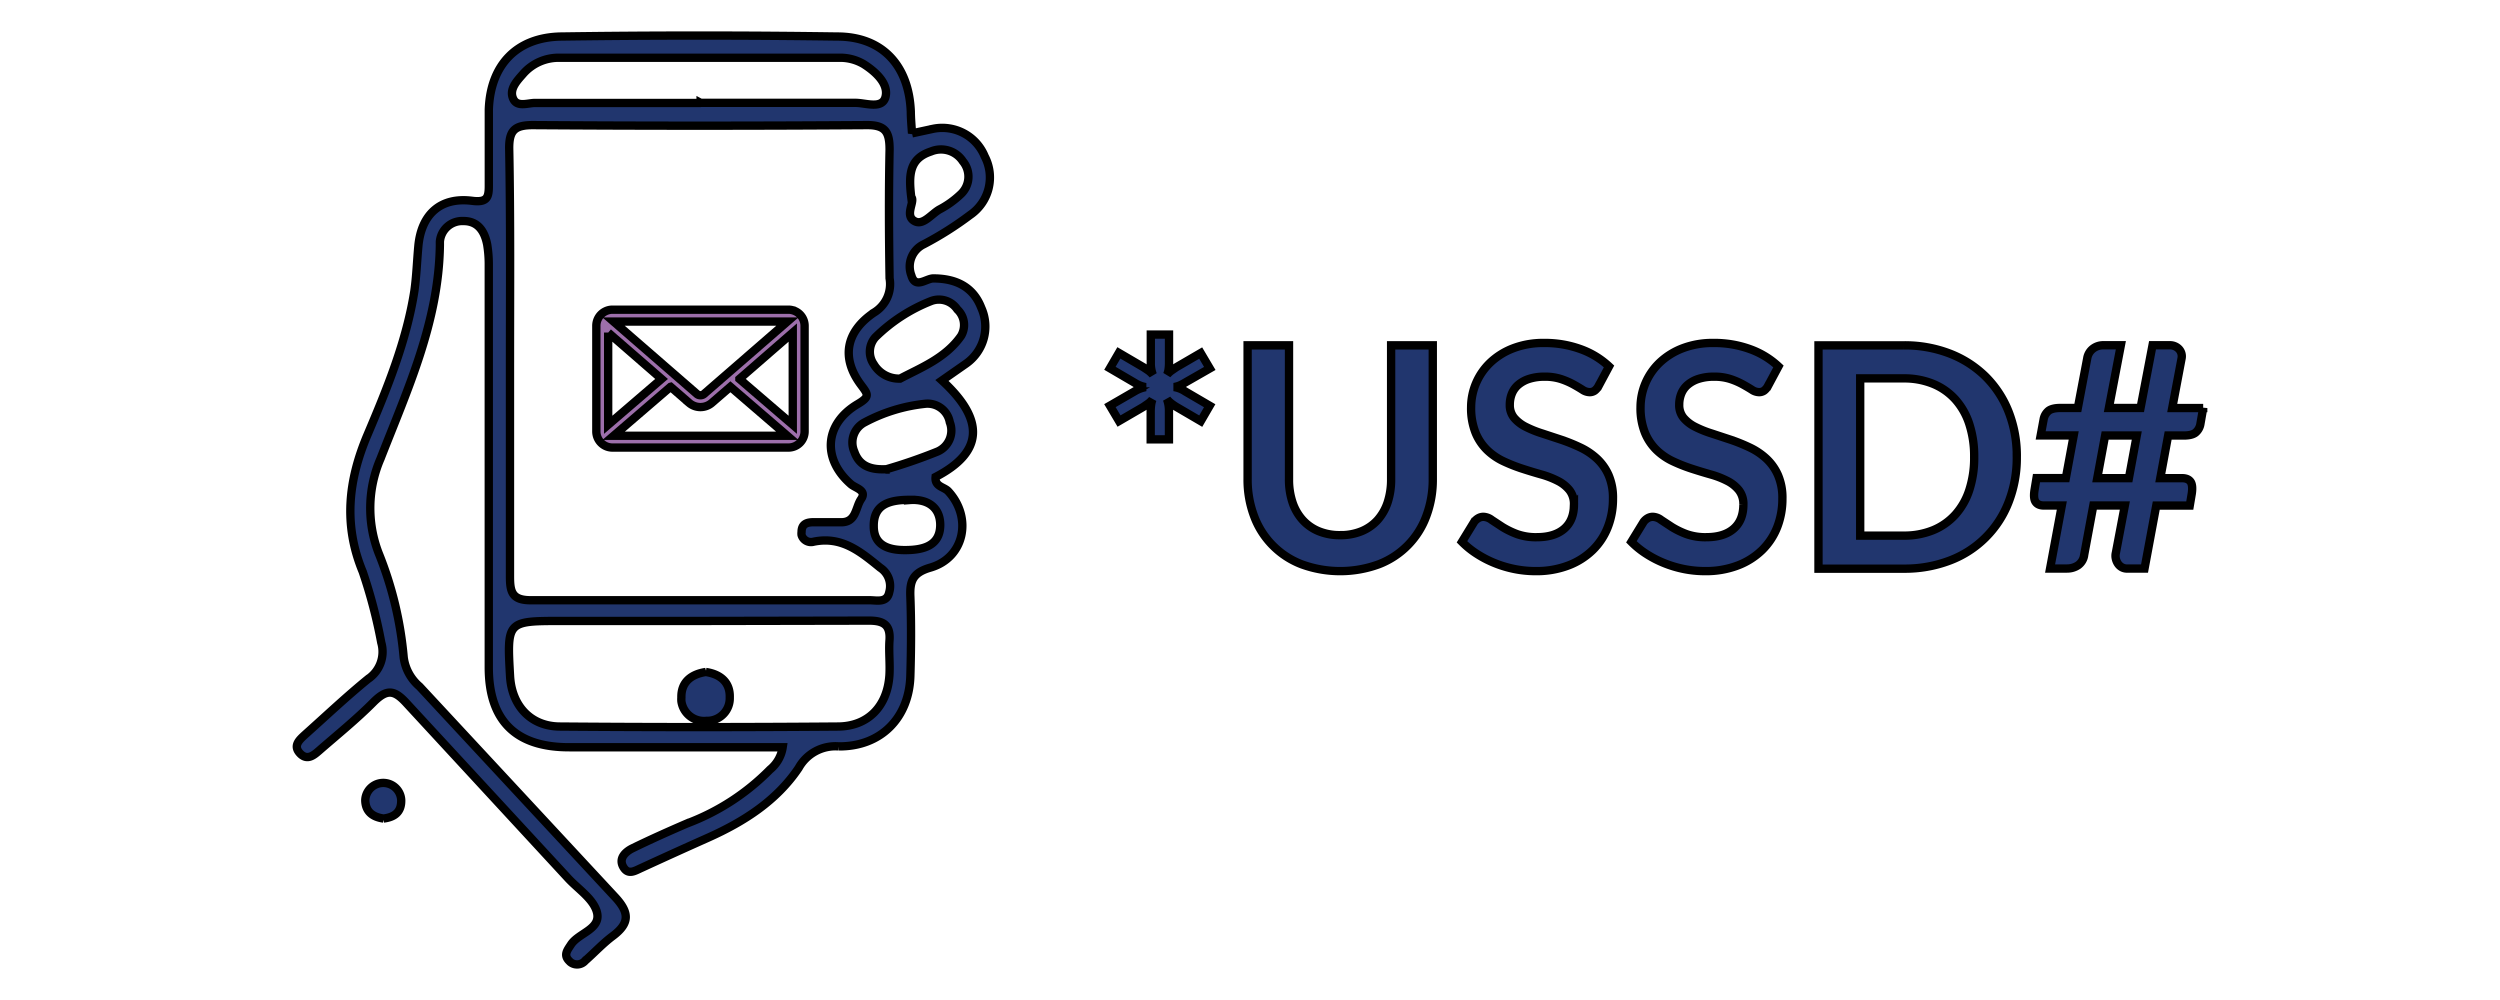 <svg xmlns="http://www.w3.org/2000/svg" width="300" height="120" stroke="null" xmlns:v="https://betzillion.org"><path d="M109.445 16.003l2.545-.55a5.503 5.503 0 0 1 6.172 3.307 5.445 5.445 0 0 1-1.748 7.037 40.284 40.284 0 0 1-5.562 3.518 2.956 2.956 0 0 0-1.489 3.73c.47 1.655 1.76.376 2.627.366 2.699 0 4.788.996 5.761 3.518a5.445 5.445 0 0 1-1.877 6.745l-2.839 1.982c5.231 4.786 4.93 8.627-.762 11.578-.129 1.173 1.008 1.173 1.524 1.725 2.908 3.155 1.959 7.953-2.134 9.148-2.148.616-2.5 1.631-2.418 3.52.117 3.155.094 6.31 0 9.448-.129 5.045-3.518 8.528-8.598 8.493a5.045 5.045 0 0 0-4.81 2.592c-2.652 3.942-6.556 6.429-10.839 8.351q-4.024 1.795-8.023 3.638c-.787.351-1.596.904-2.183-.117s.246-1.807 1.091-2.229c2.159-1.056 4.365-2.042 6.573-2.993a27.544 27.544 0 0 0 9.947-6.464 4.266 4.266 0 0 0 1.522-2.674H68.329c-6.439.012-9.676-3.177-9.676-9.606V31.852a14.789 14.789 0 0 0-.189-2.5c-.304-1.571-1.091-2.839-2.861-2.826a2.689 2.689 0 0 0-2.816 2.487v.386c-.117 9.185-3.882 17.338-7.121 25.631a14.982 14.982 0 0 0-.234 11.332 43.507 43.507 0 0 1 3.015 12.552 5.501 5.501 0 0 0 1.894 3.461l23.374 25.169c1.849 1.947 1.888 3.237-.205 4.796-1.173.881-2.181 1.972-3.286 2.945a1.28 1.28 0 0 1-1.803.144h0l-.14-.142c-.68-.705-.189-1.28.234-1.935.951-1.467 3.837-1.865 3.05-4.108-.55-1.549-2.346-2.67-3.518-3.989L48.819 84.423c-1.467-1.619-2.346-1.795-3.964-.205-2.066 2.089-4.365 3.942-6.573 5.866-.633.55-1.372 1.173-2.194.411-1.008-.974-.187-1.688.528-2.346 2.51-2.241 4.95-4.552 7.554-6.673a3.929 3.929 0 0 0 1.584-4.352 60.958 60.958 0 0 0-2.229-8.518c-2.346-5.653-1.723-11.013.575-16.432s4.693-11.239 5.63-17.292c.246-1.758.306-3.518.47-5.324.351-3.859 2.67-5.957 6.499-5.455 1.783.222 1.959-.458 1.959-1.818v-9.138c.187-5.361 3.342-8.692 8.715-8.764q16.543-.234 33.091 0c5.455 0 8.61 3.521 8.832 9.009.008.807.078 1.627.148 2.613zM61.198 43.37v25.808c0 1.849.246 2.861 2.522 2.851h40.646c.869 0 2.077.351 2.346-.974a2.637 2.637 0 0 0-1.091-2.933c-2.346-1.9-4.599-3.812-7.976-3.12a1.177 1.177 0 0 1-1.456-.799h0a1.347 1.347 0 0 1 0-.364c0-1.008.692-1.173 1.467-1.173h3.145c1.97.101 1.83-1.748 2.533-2.775s-.587-1.29-1.175-1.748c-3.518-3.013-3.26-7.273.764-9.654 1.536-.914 1.232-1.173.364-2.346-2.346-3.167-1.818-6.322 1.584-8.627a3.991 3.991 0 0 0 1.879-4.122c-.082-5.135-.107-10.288 0-15.438 0-2.111-.483-2.968-2.781-2.943q-20.002.14-40.013 0c-2.194 0-2.876.633-2.851 2.839.164 8.495.094 17.023.094 25.516zm22.875 31.146H67.388c-6.556 0-6.556 0-6.18 6.638.205 3.518 2.45 6.006 5.957 6.03q16.68.138 33.35 0c3.672 0 5.983-2.465 6.217-6.162.082-1.36-.082-2.732 0-4.081.177-2.007-.739-2.487-2.582-2.465l-20.078.039zm0-62.174h18.593c1.232 0 3.227.809 3.601-.739s-1.173-2.991-2.639-3.917a5.546 5.546 0 0 0-3.013-.752H67.228a5.646 5.646 0 0 0-4.469 1.947c-.692.787-1.573 1.713-1.257 2.758.411 1.347 1.795.702 2.734.715h19.86l-.023-.012zm23.941 33.091c2.487-1.312 5.443-2.45 7.308-5.114a2.565 2.565 0 0 0-.446-3.19 2.65 2.65 0 0 0-3.081-1.027 19.882 19.882 0 0 0-6.758 4.375 2.621 2.621 0 0 0-.187 3.227 3.518 3.518 0 0 0 3.163 1.729zm-1.771 10.911a63.693 63.693 0 0 0 6.265-2.159 2.746 2.746 0 0 0 1.467-3.518 2.711 2.711 0 0 0-3.015-2.206 19.745 19.745 0 0 0-7.168 2.206 2.722 2.722 0 0 0-1.28 3.518c.503 1.438 1.559 2.216 3.73 2.124l.002.035zm3.167-32.623c.341.575-.914 2.229.411 2.851.986.468 1.959-.891 2.921-1.438a11.284 11.284 0 0 0 2.522-1.803 2.876 2.876 0 0 0 .281-3.976 3.13 3.13 0 0 0-3.837-1.173c-2.615.857-2.685 2.826-2.346 5.57l.047-.031zm-.246 36.259c-2.428 0-4.352.54-4.313 3.18 0 2.241 1.701 2.851 3.72 2.851s4.233-.398 4.258-2.991c0-2.276-1.678-3.167-3.672-3.015l.008-.025zM46.027 98.224c-1.327-.177-2.183-.856-2.194-2.218a2.159 2.159 0 0 1 4.313 0c.041 1.491-.873 2.066-2.12 2.218zm38.668-17.586c1.793.269 2.943 1.267 2.876 3.081a2.699 2.699 0 0 1-2.592 2.781h-.187a2.736 2.736 0 0 1-3.025-2.354 3.379 3.379 0 0 1 0-.456c-.039-1.82 1.156-2.781 2.929-3.052z" fill="#21366e"/><path fill="#9d6fab" d="M95.472 37.365a1.959 1.959 0 0 0-.854-.205H73.497a1.949 1.949 0 0 0-.859.205A1.929 1.929 0 0 0 71.56 39.1v12.671a1.939 1.939 0 0 0 1.937 1.937h21.121a1.937 1.937 0 0 0 1.935-1.937V39.102a1.933 1.933 0 0 0-1.08-1.738zm-22.491 2.543l6.406 5.566-6.406 5.501V39.907zm.647-1.319h20.858l-10.019 8.701a.635.635 0 0 1-.411.138.616.616 0 0 1-.411-.138l-10.017-8.701zm6.844 7.826l2.249 1.953a2.091 2.091 0 0 0 2.67 0l2.259-1.953 6.825 5.878h-20.84l6.836-5.878zm8.255-.941l6.404-5.566v11.067l-6.404-5.501z"/><path d="M142.216 45.909a5.18 5.18 0 0 1-.657.343 2.83 2.83 0 0 1-.676.193 3.286 3.286 0 0 1 1.333.52l2.947 1.723-1.074 1.849-2.947-1.723a6.838 6.838 0 0 1-.616-.425 2.738 2.738 0 0 1-.491-.483 3.837 3.837 0 0 1 .24 1.409v3.41h-2.192v-3.387a5.546 5.546 0 0 1 .047-.723 3.198 3.198 0 0 1 .158-.668 2.465 2.465 0 0 1-.483.464l-.594.411-2.927 1.705-1.095-1.849 2.947-1.705a4.122 4.122 0 0 1 1.335-.52 3.734 3.734 0 0 1-1.335-.536l-2.947-1.723 1.076-1.849 2.956 1.731.616.411a3.531 3.531 0 0 1 .501.472 3.728 3.728 0 0 1-.242-1.388v-3.426h2.187v3.391a5.72 5.72 0 0 1-.047.741 2.685 2.685 0 0 1-.175.668 2.892 2.892 0 0 1 .499-.464l.594-.411 2.929-1.705 1.093 1.849-2.962 1.695zm18.607 18.309a6.604 6.604 0 0 0 2.586-.481 5.314 5.314 0 0 0 1.918-1.354 6.016 6.016 0 0 0 1.195-2.114 8.717 8.717 0 0 0 .411-2.779V41.44h5.001v16.05a12.361 12.361 0 0 1-.77 4.42 9.812 9.812 0 0 1-5.698 5.8 13.468 13.468 0 0 1-9.286 0 9.826 9.826 0 0 1-5.698-5.8 12.361 12.361 0 0 1-.77-4.42V41.44h4.969v16.031a8.66 8.66 0 0 0 .411 2.779 5.957 5.957 0 0 0 1.204 2.122 5.357 5.357 0 0 0 1.929 1.364 6.585 6.585 0 0 0 2.598.481zm31.005-17.902a1.701 1.701 0 0 1-.472.565 1.039 1.039 0 0 1-.616.177 1.596 1.596 0 0 1-.844-.288q-.452-.288-1.082-.639a8.97 8.97 0 0 0-1.475-.639 6.162 6.162 0 0 0-1.992-.288 5.895 5.895 0 0 0-1.816.251 3.802 3.802 0 0 0-1.306.694 2.773 2.773 0 0 0-.789 1.066 3.492 3.492 0 0 0-.259 1.362 2.374 2.374 0 0 0 .528 1.575 4.441 4.441 0 0 0 1.399 1.074 12.825 12.825 0 0 0 1.984.797l2.28.752a21.102 21.102 0 0 1 2.28.926 7.914 7.914 0 0 1 1.982 1.333 6.033 6.033 0 0 1 1.399 1.974 6.838 6.838 0 0 1 .528 2.837 9.222 9.222 0 0 1-.616 3.401 7.832 7.832 0 0 1-1.816 2.761 8.542 8.542 0 0 1-2.919 1.849 10.732 10.732 0 0 1-3.948.678 12.759 12.759 0 0 1-2.52-.251 13.145 13.145 0 0 1-2.383-.715 12.632 12.632 0 0 1-2.14-1.111 10.249 10.249 0 0 1-1.779-1.438l1.464-2.391a1.588 1.588 0 0 1 .481-.435 1.232 1.232 0 0 1 .631-.175 1.756 1.756 0 0 1 1 .38l1.28.842a10.025 10.025 0 0 0 1.734.844 6.667 6.667 0 0 0 2.381.38q2.132 0 3.299-1.011 1.167-1.011 1.169-2.9a2.685 2.685 0 0 0-.53-1.723 4.227 4.227 0 0 0-1.399-1.121 10.463 10.463 0 0 0-1.982-.77q-1.113-.314-2.259-.686a19.188 19.188 0 0 1-2.259-.889 7.302 7.302 0 0 1-1.982-1.352 6.139 6.139 0 0 1-1.399-2.085 7.926 7.926 0 0 1-.53-3.081 7.431 7.431 0 0 1 2.28-5.318 8.28 8.28 0 0 1 2.744-1.723 10.042 10.042 0 0 1 3.742-.649 12.492 12.492 0 0 1 4.375.741 9.859 9.859 0 0 1 3.41 2.075l-1.255 2.344zm20.33 0a1.701 1.701 0 0 1-.472.565 1.039 1.039 0 0 1-.616.177 1.596 1.596 0 0 1-.844-.288q-.452-.288-1.084-.639a8.867 8.867 0 0 0-1.473-.639 6.162 6.162 0 0 0-1.992-.288 5.895 5.895 0 0 0-1.816.251 3.802 3.802 0 0 0-1.306.694 2.773 2.773 0 0 0-.789 1.066 3.492 3.492 0 0 0-.259 1.362 2.374 2.374 0 0 0 .528 1.575 4.441 4.441 0 0 0 1.399 1.074 12.825 12.825 0 0 0 1.984.797l2.28.752a20.901 20.901 0 0 1 2.278.926 7.889 7.889 0 0 1 1.984 1.333 6.033 6.033 0 0 1 1.399 1.974 6.838 6.838 0 0 1 .528 2.837 9.265 9.265 0 0 1-.616 3.401 7.861 7.861 0 0 1-1.816 2.761 8.542 8.542 0 0 1-2.919 1.849 10.732 10.732 0 0 1-3.948.678 12.759 12.759 0 0 1-2.52-.251 13.145 13.145 0 0 1-2.383-.715 12.632 12.632 0 0 1-2.14-1.111 10.249 10.249 0 0 1-1.779-1.438l1.464-2.391a1.588 1.588 0 0 1 .481-.435 1.232 1.232 0 0 1 .631-.175 1.756 1.756 0 0 1 1 .38l1.28.842a10.025 10.025 0 0 0 1.734.844 6.667 6.667 0 0 0 2.381.38q2.132 0 3.299-1.011 1.167-1.011 1.169-2.9a2.685 2.685 0 0 0-.53-1.723 4.227 4.227 0 0 0-1.399-1.121 10.463 10.463 0 0 0-1.982-.77q-1.111-.314-2.259-.686a19.188 19.188 0 0 1-2.259-.889 7.302 7.302 0 0 1-1.982-1.352 6.139 6.139 0 0 1-1.399-2.085 7.926 7.926 0 0 1-.53-3.081 7.431 7.431 0 0 1 2.28-5.318 8.292 8.292 0 0 1 2.742-1.723 10.064 10.064 0 0 1 3.744-.649 12.492 12.492 0 0 1 4.375.741 9.882 9.882 0 0 1 3.41 2.075l-1.255 2.344zm29.857 8.526a14.519 14.519 0 0 1-.982 5.41 12.151 12.151 0 0 1-7.043 7.006 15.086 15.086 0 0 1-5.56.982h-10.212V41.442h10.212a14.961 14.961 0 0 1 5.56.992 12.542 12.542 0 0 1 4.289 2.761 12.338 12.338 0 0 1 2.763 4.235 14.524 14.524 0 0 1 .974 5.412zm-5.114 0a12.459 12.459 0 0 0-.585-3.958 8.183 8.183 0 0 0-1.686-2.964 7.349 7.349 0 0 0-2.67-1.863 9.13 9.13 0 0 0-3.531-.649h-5.205v18.866h5.207a9.167 9.167 0 0 0 3.531-.647 7.374 7.374 0 0 0 2.67-1.863 8.193 8.193 0 0 0 1.686-2.966 12.437 12.437 0 0 0 .583-3.956zm27.481-5.877l-.333 1.91a1.703 1.703 0 0 1-.594 1.048q-.444.343-1.428.341h-1.849l-.945 5.116h2.613c.47 0 .807.138 1.011.411s.257.756.158 1.438l-.242 1.438h-4.022l-1.407 7.561h-2.114a1.253 1.253 0 0 1-.594-.148 1.331 1.331 0 0 1-.462-.411 1.74 1.74 0 0 1-.269-.604 1.547 1.547 0 0 1 0-.731l1.076-5.671H251.2l-1.093 5.893a1.803 1.803 0 0 1-.741 1.28 2.354 2.354 0 0 1-1.317.388h-2.038l1.407-7.561h-2.13q-.707 0-1-.411c-.205-.277-.249-.752-.15-1.417l.242-1.464h3.52l.945-5.116h-3.966l.353-1.908a1.717 1.717 0 0 1 .592-1.048c.298-.228.772-.343 1.438-.343h2.077l1.13-5.967a1.828 1.828 0 0 1 .686-1.148 2.017 2.017 0 0 1 1.261-.411h2.087l-1.438 7.524h3.8l1.438-7.524h2.038a1.483 1.483 0 0 1 1.132.454 1.282 1.282 0 0 1 .314 1.14l-1.121 5.942h3.716zm-7.969 3.299h-3.798l-.945 5.116h3.798l.945-5.116z" fill="#21366e"/></svg>